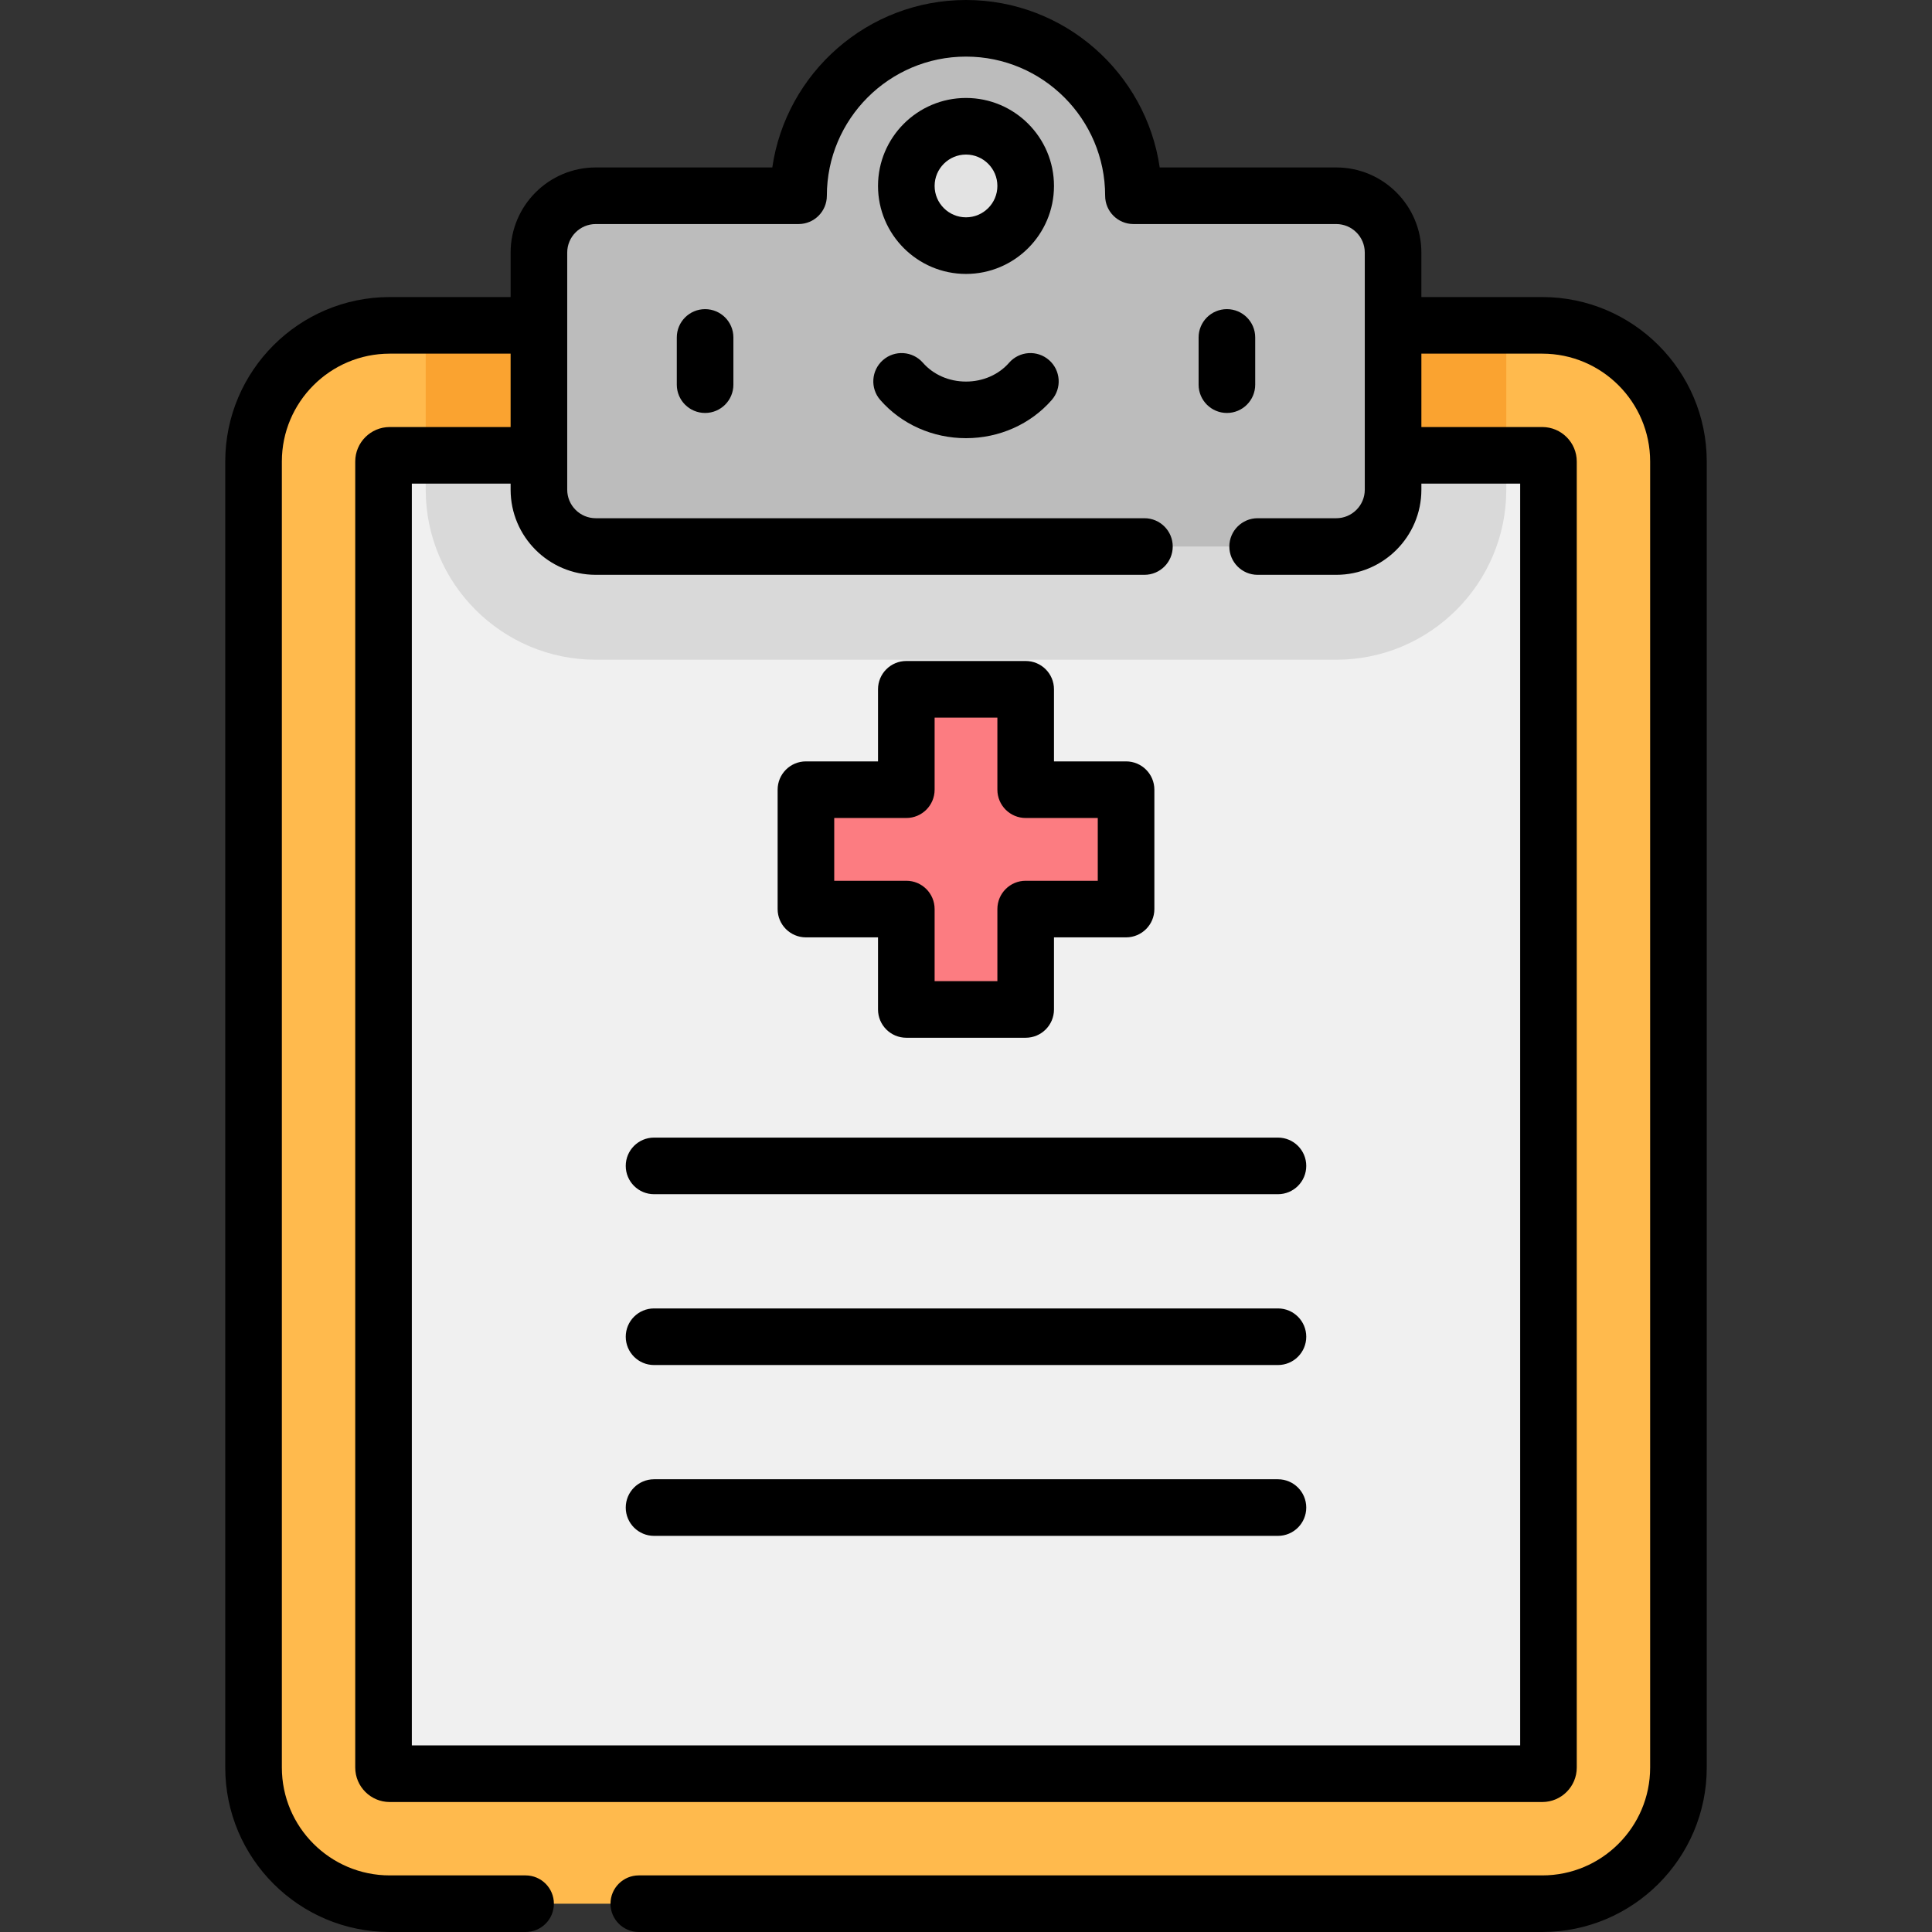 <?xml version="1.0" encoding="iso-8859-1"?>
<!-- Generator: Adobe Illustrator 19.0.0, SVG Export Plug-In . SVG Version: 6.00 Build 0)  -->
<svg version="1.1" id="Capa_1" xmlns="http://www.w3.org/2000/svg" xmlns:xlink="http://www.w3.org/1999/xlink" x="0px" y="0px"
	 viewBox="0 0 512 512" style="enable-background:new 0 0 512 512;" xml:space="preserve">
<rect x="0" y="0" width="512" height="512" fill="#333333" stroke="none"/>
<path style="fill:#FFBA4D;" d="M408.724,86.223H103.277c-19.928,0-36.082,16.155-36.082,36.082v346.113
	c0,19.928,16.155,36.082,36.082,36.082h305.446c19.928,0,36.082-16.155,36.082-36.082V122.305
	C444.806,102.377,428.651,86.223,408.724,86.223z"/>
<path style="fill:#FAA330;" d="M112.819,86.223v43.551c0,24.846,20.214,45.061,45.061,45.061h196.241
	c24.847,0,45.061-20.214,45.061-45.061V86.223H112.819z"/>
<path style="fill:#F0F0F0;" d="M103.277,470.054c-0.902,0-1.636-0.734-1.636-1.636V122.305c0-0.902,0.734-1.636,1.636-1.636h305.446
	c0.902,0,1.636,0.734,1.636,1.636v346.113c0,0.902-0.734,1.636-1.636,1.636H103.277z"/>
<path style="fill:#D9D9D9;" d="M112.819,120.669v9.104c0,24.846,20.214,45.061,45.061,45.061h196.241
	c24.847,0,45.061-20.214,45.061-45.061v-9.104C399.182,120.669,112.819,120.669,112.819,120.669z"/>
<path style="fill:#BCBCBC;" d="M354.121,51.875h-53.745c0-24.508-19.867-44.375-44.375-44.375s-44.375,19.867-44.375,44.375H157.88
	c-8.318,0-15.061,6.743-15.061,15.061v62.838c0,8.318,6.743,15.061,15.061,15.061h196.241c8.318,0,15.061-6.743,15.061-15.061
	V66.936C369.181,58.618,362.439,51.875,354.121,51.875z"/>
<circle style="fill:#E3E3E3;" cx="256" cy="49.28" r="15.817"/>
<polygon style="fill:#FC7C81;" points="298.422,209.276 271.818,209.276 271.818,182.673 240.183,182.673 240.183,209.276 
	213.579,209.276 213.579,240.911 240.183,240.911 240.183,267.515 271.818,267.515 271.818,240.911 298.422,240.911 "/>
<path d="M256,72.595c12.857,0,23.317-10.46,23.317-23.317S268.857,25.961,256,25.961c-12.857,0-23.317,10.46-23.317,23.317
	C232.683,62.135,243.143,72.595,256,72.595z M256,40.96c4.586,0,8.317,3.731,8.317,8.317s-3.731,8.317-8.317,8.317
	c-4.586,0-8.317-3.731-8.317-8.317C247.683,44.691,251.414,40.96,256,40.96z"/>
<path d="M186.857,81.926c-4.142,0-7.5,3.358-7.5,7.5v12.514c0,4.142,3.358,7.5,7.5,7.5s7.5-3.358,7.5-7.5V89.426
	C194.357,85.284,190.999,81.926,186.857,81.926z"/>
<path d="M325.143,109.44c4.142,0,7.5-3.358,7.5-7.5V89.426c0-4.142-3.358-7.5-7.5-7.5c-4.142,0-7.5,3.358-7.5,7.5v12.514
	C317.643,106.082,321.001,109.44,325.143,109.44z"/>
<path d="M278.001,95.423c-3.118-2.727-7.856-2.408-10.583,0.71c-2.77,3.168-6.931,4.986-11.418,4.986
	c-4.487,0-8.649-1.817-11.418-4.986c-2.726-3.118-7.464-3.437-10.583-0.71s-3.437,7.464-0.711,10.583
	c5.619,6.428,13.897,10.114,22.712,10.114c8.815,0,17.093-3.687,22.712-10.114C281.438,102.887,281.12,98.148,278.001,95.423z"/>
<path d="M338.671,301.476H173.329c-4.142,0-7.5,3.358-7.5,7.5c0,4.143,3.358,7.5,7.5,7.5h165.342c4.142,0,7.5-3.357,7.5-7.5
	C346.171,304.834,342.813,301.476,338.671,301.476z"/>
<path d="M338.671,346.748H173.329c-4.142,0-7.5,3.358-7.5,7.5c0,4.143,3.358,7.5,7.5,7.5h165.342c4.142,0,7.5-3.357,7.5-7.5
	C346.171,350.106,342.813,346.748,338.671,346.748z"/>
<path d="M338.671,392.021H173.329c-4.142,0-7.5,3.358-7.5,7.5s3.358,7.5,7.5,7.5h165.342c4.142,0,7.5-3.358,7.5-7.5
	S342.813,392.021,338.671,392.021z"/>
<path d="M213.579,248.411h19.104v19.104c0,4.142,3.358,7.5,7.5,7.5h31.634c4.142,0,7.5-3.358,7.5-7.5v-19.104h19.104
	c4.142,0,7.5-3.358,7.5-7.5v-31.635c0-4.142-3.358-7.5-7.5-7.5h-19.104v-19.104c0-4.143-3.358-7.5-7.5-7.5h-31.634
	c-4.142,0-7.5,3.357-7.5,7.5v19.104h-19.104c-4.142,0-7.5,3.358-7.5,7.5v31.635C206.079,245.053,209.437,248.411,213.579,248.411z
	 M221.079,216.776h19.104c4.142,0,7.5-3.358,7.5-7.5v-19.104h16.634v19.104c0,4.142,3.358,7.5,7.5,7.5h19.104v16.635h-19.104
	c-4.142,0-7.5,3.357-7.5,7.5v19.104h-16.634v-19.104c0-4.143-3.358-7.5-7.5-7.5h-19.104L221.079,216.776L221.079,216.776z"/>
<path d="M354.12,44.375h-46.786C303.689,19.313,282.057,0,256,0s-47.688,19.313-51.334,44.375H157.88
	c-12.44,0-22.561,10.121-22.561,22.561v11.787h-32.042c-24.031,0-43.583,19.551-43.583,43.582v346.113
	c0,24.031,19.551,43.582,43.583,43.582h36.01c4.142,0,7.5-3.358,7.5-7.5s-3.358-7.5-7.5-7.5h-36.01
	c-15.76,0-28.583-12.822-28.583-28.582V122.305c0-15.76,12.822-28.582,28.583-28.582h32.042v19.446h-32.042
	c-5.038,0-9.136,4.098-9.136,9.136v346.113c0,5.038,4.098,9.136,9.136,9.136h305.446c5.038,0,9.136-4.098,9.136-9.136V122.305
	c0-5.038-4.099-9.136-9.136-9.136h-32.042V93.723h32.042c15.76,0,28.583,12.822,28.583,28.582v346.113
	c0,15.76-12.822,28.582-28.583,28.582H169.287c-4.142,0-7.5,3.358-7.5,7.5s3.358,7.5,7.5,7.5h239.436
	c24.031,0,43.583-19.551,43.583-43.582V122.305c0-24.031-19.551-43.582-43.583-43.582h-32.042V66.936
	C376.681,54.496,366.56,44.375,354.12,44.375z M402.859,128.169v334.385H109.141V128.169h26.178v1.604
	c0,12.44,10.121,22.561,22.561,22.561h145.407c4.142,0,7.5-3.358,7.5-7.5s-3.358-7.5-7.5-7.5H157.88
	c-4.169,0-7.561-3.392-7.561-7.561V66.936c0-4.169,3.392-7.561,7.561-7.561h53.746c4.142,0,7.5-3.358,7.5-7.5
	C219.125,31.542,235.667,15,256,15c20.333,0,36.875,16.542,36.875,36.875c0,4.142,3.358,7.5,7.5,7.5h53.745
	c4.169,0,7.561,3.392,7.561,7.561v62.838c0,4.169-3.392,7.561-7.561,7.561h-20.833c-4.142,0-7.5,3.358-7.5,7.5s3.358,7.5,7.5,7.5
	h20.833c12.44,0,22.561-10.121,22.561-22.561v-1.604L402.859,128.169L402.859,128.169z"/>
<g>
</g>
<g>
</g>
<g>
</g>
<g>
</g>
<g>
</g>
<g>
</g>
<g>
</g>
<g>
</g>
<g>
</g>
<g>
</g>
<g>
</g>
<g>
</g>
<g>
</g>
<g>
</g>
<g>
</g>
</svg>

